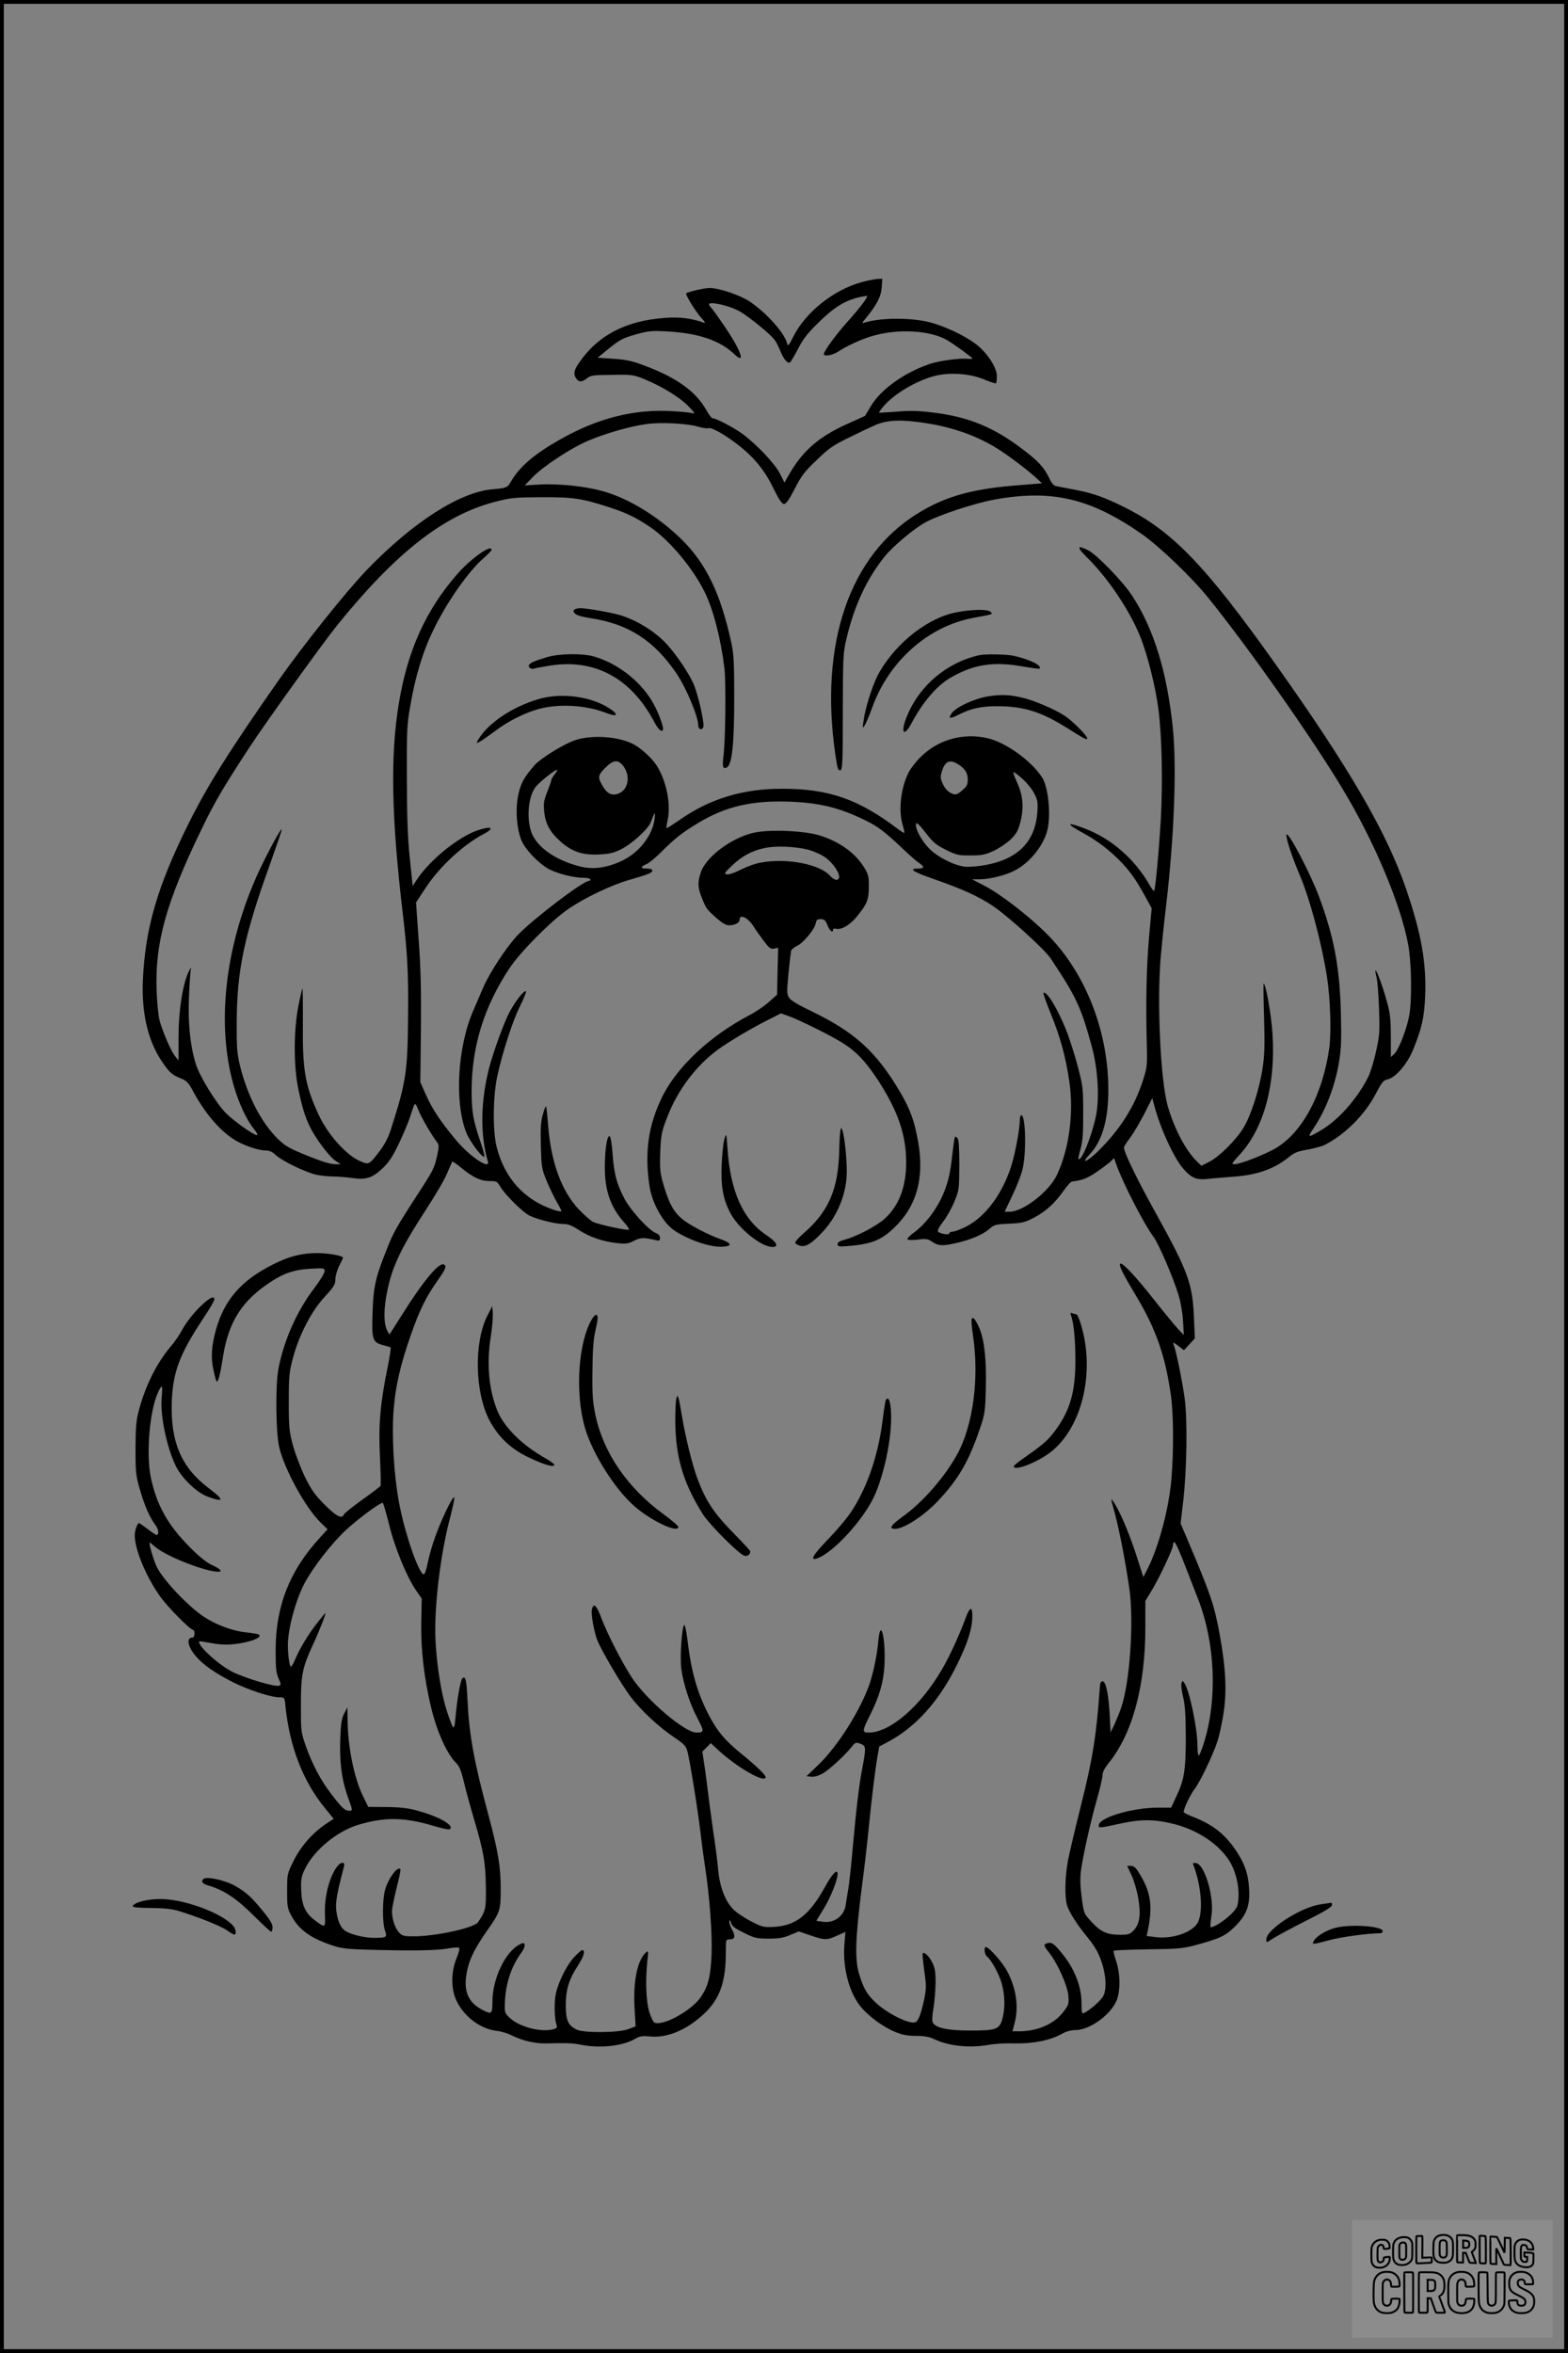 <?xml version="1.0" encoding="UTF-8"?>
<svg xmlns="http://www.w3.org/2000/svg" version="1.0" width="1024pt" height="1536pt" viewBox="0 0 1024 1536" preserveAspectRatio="xMidYMid meet">
  <rect x="0" y="0" width="1024" height="1536" fill="#808080" stroke="none"/>
  <g transform="translate(0.00 0.00) scale(1)">
    <g transform="translate(0,1536) scale(0.1,-0.1)" fill="#000000" stroke="none">
      <path d="M5630 13519 c-183 -49 -367 -195 -448 -354 -32 -64 -36 -68 -42 -45 -19 69 -135 198 -243 271 -65 43 -200 89 -263 89 -34 0 -141 -25 -153 -35 -7 -7 63 -121 98 -159 26 -28 30 -37 16 -32 -78 28 -155 38 -250 31 -260 -18 -445 -116 -568 -300 -30 -44 -33 -71 -13 -97 17 -24 37 -23 70 3 24 19 41 21 164 22 134 2 139 1 217 -31 115 -48 227 -118 282 -175 41 -43 44 -50 23 -44 -14 4 -72 10 -130 13 -246 15 -485 -45 -729 -183 -174 -98 -269 -180 -327 -281 -20 -35 -27 -38 -119 -46 -214 -19 -519 -215 -820 -527 -133 -138 -416 -492 -575 -719 -322 -460 -464 -686 -590 -939 -203 -409 -282 -682 -297 -1021 -9 -213 33 -393 123 -527 50 -74 68 -91 128 -114 33 -13 47 -27 70 -70 78 -146 168 -256 266 -322 59 -40 162 -77 215 -77 24 0 44 -9 67 -31 43 -39 198 -114 266 -128 29 -6 79 -11 110 -11 31 0 86 -5 122 -10 90 -13 131 0 198 63 43 41 65 75 107 162 29 61 63 142 75 180 30 94 30 94 50 44 17 -46 86 -165 120 -209 18 -24 18 -29 5 -93 -18 -82 -26 -98 -130 -257 -132 -204 -155 -243 -196 -347 -76 -189 -91 -252 -96 -420 -6 -178 -1 -195 69 -214 24 -6 46 -13 49 -15 3 -1 -5 -54 -17 -116 -51 -248 -63 -386 -53 -591 5 -104 7 -192 4 -197 -3 -4 -56 -45 -119 -90 -63 -45 -117 -88 -120 -96 -12 -32 -50 -13 -126 64 -64 64 -86 95 -129 182 -28 58 -63 150 -78 205 -24 91 -27 116 -27 285 0 169 3 194 27 285 40 150 121 307 207 399 61 67 70 81 70 114 0 21 11 61 25 88 14 27 25 51 25 54 0 13 -96 30 -168 30 -103 0 -184 -21 -289 -74 -208 -104 -318 -231 -373 -427 -29 -105 -34 -182 -16 -262 8 -38 17 -71 20 -74 10 -10 24 43 41 152 36 237 126 378 322 503 83 53 148 74 251 80 89 5 92 4 92 -17 0 -11 -32 -63 -70 -113 -112 -147 -198 -343 -232 -525 -20 -109 -17 -412 5 -508 34 -146 171 -396 271 -494 l45 -44 -51 -56 c-198 -216 -288 -447 -288 -736 0 -116 4 -147 19 -182 17 -36 17 -42 4 -47 -25 -10 -220 48 -304 90 -93 46 -237 179 -217 200 2 1 37 -4 78 -12 82 -16 160 -12 252 13 60 16 83 40 45 47 -12 3 -47 8 -77 11 -87 10 -195 51 -273 104 -103 70 -258 234 -302 320 -21 42 -56 161 -47 161 3 0 17 -11 31 -24 66 -61 329 -166 416 -166 31 0 13 19 -39 43 -38 17 -83 54 -143 114 -148 148 -221 279 -259 463 -30 150 -7 427 46 546 10 24 22 44 26 44 4 0 4 -31 0 -70 -11 -118 31 -322 92 -450 38 -78 135 -172 206 -199 110 -41 114 -24 11 53 -182 137 -253 304 -243 571 8 189 51 304 199 529 44 65 79 125 79 133 0 30 -39 9 -105 -59 -39 -40 -85 -100 -102 -133 -17 -33 -51 -83 -75 -111 -92 -107 -166 -254 -210 -416 -19 -70 -22 -109 -23 -253 0 -159 2 -177 29 -270 31 -106 63 -180 102 -232 21 -28 24 -63 5 -63 -3 0 -30 18 -60 41 -29 22 -54 39 -56 37 -14 -17 -25 -53 -25 -80 0 -91 70 -262 162 -394 47 -69 200 -224 220 -224 4 0 8 -11 8 -25 0 -15 -6 -25 -14 -25 -42 0 -29 -63 26 -125 50 -57 125 -108 245 -169 99 -49 244 -96 298 -96 33 0 34 0 39 -57 27 -263 114 -490 256 -663 l59 -73 -47 -31 c-86 -56 -167 -147 -214 -242 -43 -87 -43 -88 -43 -198 0 -104 2 -114 29 -164 51 -92 126 -145 271 -193 59 -19 98 -23 250 -27 264 -7 420 -5 497 8 37 7 71 9 76 6 6 -3 -2 -34 -16 -68 -37 -89 -38 -200 -1 -278 49 -104 157 -185 262 -197 29 -3 72 -16 97 -29 74 -36 154 -55 227 -53 142 3 170 2 228 -9 126 -25 274 -8 355 40 29 17 45 19 100 14 84 -8 184 24 274 88 161 115 216 232 216 459 0 86 0 87 25 87 35 0 40 21 15 65 -12 21 -19 45 -17 54 3 11 6 7 11 -11 6 -22 25 -36 84 -65 70 -35 83 -38 161 -38 68 0 98 5 142 24 l56 23 76 -26 c93 -32 108 -32 175 -1 l53 24 -7 -87 c-10 -144 28 -296 98 -390 49 -66 152 -143 236 -177 47 -19 80 -25 135 -25 53 0 85 -6 115 -20 97 -47 235 -61 362 -38 36 7 112 11 170 9 118 -2 230 20 306 63 28 16 60 24 88 24 88 0 220 92 264 184 30 61 30 180 1 267 -12 34 -19 64 -16 67 3 3 104 7 224 9 184 2 230 6 298 24 174 47 206 62 271 126 77 77 99 139 91 254 -7 101 -36 175 -106 270 -66 88 -139 143 -251 187 -38 15 -70 31 -70 35 0 23 45 117 71 150 34 43 117 215 148 307 12 34 30 115 40 180 24 143 17 298 -23 518 -37 202 -56 258 -226 659 l-30 70 16 135 c25 212 30 543 10 686 -16 113 -55 307 -72 348 -6 16 -1 14 30 -9 l38 -29 35 38 36 39 -6 141 c-9 215 -39 297 -244 668 -124 222 -213 405 -213 437 0 6 18 34 39 62 22 29 63 99 93 156 l53 105 13 -49 c41 -153 129 -344 191 -414 52 -59 84 -73 158 -65 32 4 110 10 173 15 152 11 263 51 358 128 35 29 58 38 124 49 44 8 94 22 111 31 131 67 259 195 330 330 42 80 51 91 79 97 51 10 130 102 167 195 56 138 72 208 78 346 9 215 -24 408 -122 695 -126 372 -370 792 -859 1480 -455 640 -670 863 -983 1019 -129 64 -202 90 -313 112 -58 11 -116 22 -130 25 -19 3 -32 18 -48 53 -35 72 -73 113 -180 193 -183 139 -350 207 -572 234 -100 13 -151 14 -241 7 -63 -5 -116 -8 -118 -7 -2 2 10 19 27 39 65 80 214 169 333 200 99 26 233 17 326 -22 40 -17 74 -28 78 -25 3 3 5 25 5 48 0 55 -64 152 -136 207 -79 60 -219 125 -319 147 -126 28 -310 25 -408 -6 -20 -6 -20 -4 6 27 73 89 101 143 105 202 l4 57 -28 -1 c-16 0 -63 -9 -104 -20z m11 -131 c-16 -24 -64 -81 -106 -128 -74 -82 -155 -193 -155 -211 0 -19 59 -8 96 17 47 32 141 76 209 97 171 54 390 43 505 -26 48 -29 160 -111 160 -117 0 -4 -16 -4 -35 -2 -46 5 -180 -13 -241 -33 -166 -56 -320 -165 -386 -275 l-39 -65 -115 -52 c-181 -81 -288 -172 -374 -319 l-37 -64 -29 57 c-31 64 -153 193 -247 262 -57 41 -171 101 -194 101 -6 0 -25 25 -42 56 -69 121 -194 210 -406 289 -80 30 -119 38 -201 43 l-101 7 76 62 c67 54 89 66 170 89 84 24 105 26 200 21 211 -11 351 -58 448 -150 73 -69 44 19 -53 165 -42 62 -85 122 -95 134 -11 11 -19 23 -19 27 0 23 139 -9 203 -47 61 -35 201 -150 225 -184 12 -15 28 -48 38 -73 20 -51 47 -84 63 -75 6 4 29 44 53 89 33 65 61 101 137 175 115 112 191 154 314 171 4 1 -5 -18 -22 -41z m404 -790 c175 -26 338 -84 471 -168 72 -45 208 -148 259 -197 l30 -28 -195 -16 c-291 -25 -470 -81 -656 -206 -433 -293 -612 -887 -488 -1616 5 -27 11 -37 22 -35 14 3 16 50 16 383 1 359 2 385 24 476 51 216 133 392 251 538 53 65 187 178 261 219 87 49 320 126 455 151 376 68 629 8 967 -229 114 -81 325 -283 429 -413 268 -332 674 -910 874 -1242 208 -344 382 -756 431 -1020 23 -123 26 -377 5 -475 -20 -94 -68 -214 -95 -239 l-23 -22 0 133 c0 106 -4 150 -22 216 -38 145 -101 296 -71 171 6 -24 13 -116 16 -204 5 -146 4 -170 -19 -276 -14 -64 -37 -140 -52 -170 -72 -142 -193 -279 -306 -346 -88 -52 -93 -51 -53 8 83 123 142 277 169 438 14 85 16 143 12 315 -8 302 -44 498 -144 766 -58 154 -202 428 -211 401 -6 -18 34 -141 83 -256 68 -158 145 -444 181 -672 22 -142 29 -363 15 -464 -43 -305 -176 -552 -351 -655 -70 -41 -232 -104 -267 -104 -23 0 -20 5 35 65 157 172 234 458 212 788 -8 124 -41 311 -57 327 -3 3 -2 -96 2 -220 5 -184 4 -245 -10 -335 -20 -133 -74 -302 -123 -385 -48 -80 -160 -192 -225 -224 l-51 -26 -23 22 c-77 72 -153 216 -197 368 -47 168 -71 671 -46 970 6 69 21 220 35 335 53 449 70 901 45 1156 -37 369 -126 659 -269 874 -60 91 -230 266 -285 293 -74 37 -76 21 -5 -49 135 -133 276 -343 345 -514 47 -116 100 -326 119 -473 23 -174 29 -477 16 -717 -13 -219 -36 -463 -44 -471 -2 -3 -17 17 -32 43 -96 166 -247 298 -417 363 -127 49 -132 36 -11 -30 89 -48 177 -116 248 -191 60 -63 96 -116 154 -221 l42 -77 -17 -188 c-17 -193 -22 -421 -15 -693 4 -147 2 -159 -24 -240 -56 -176 -152 -326 -298 -469 -69 -67 -113 -82 -51 -17 90 95 130 255 121 481 -15 368 -164 723 -402 960 -116 116 -307 263 -408 314 l-79 41 49 0 c61 0 159 23 219 52 100 47 195 159 223 265 26 97 8 286 -34 349 -71 109 -236 227 -355 255 -160 37 -324 -9 -438 -123 -30 -29 -65 -74 -78 -100 -51 -100 -68 -249 -39 -343 8 -27 13 -51 11 -52 -2 -2 -23 11 -47 29 -254 192 -448 259 -749 259 -259 1 -477 -66 -674 -205 -44 -30 -81 -54 -83 -52 -2 2 1 25 7 52 23 101 -8 258 -71 356 -32 50 -103 114 -154 141 -101 51 -277 62 -385 23 -72 -25 -221 -118 -259 -161 -69 -80 -88 -114 -105 -188 -24 -103 -10 -257 31 -326 36 -62 120 -143 177 -169 58 -28 157 -52 213 -52 23 0 45 -4 48 -10 3 -5 0 -10 -8 -10 -38 0 -361 -245 -464 -352 -75 -79 -185 -246 -229 -348 -18 -41 -46 -108 -64 -149 -103 -238 -123 -599 -44 -797 25 -60 105 -166 117 -154 3 3 -8 46 -25 95 -49 146 -57 192 -58 332 0 289 80 550 247 802 72 108 272 310 383 386 105 73 279 156 396 190 128 37 154 47 154 62 0 8 -13 13 -35 13 -44 0 -45 11 -3 29 18 8 62 44 98 81 87 87 137 126 240 188 177 107 349 147 590 139 203 -7 333 -39 505 -124 78 -38 125 -74 240 -183 44 -42 92 -84 108 -94 37 -25 34 -36 -9 -36 -64 0 -32 -21 106 -69 188 -66 288 -111 384 -175 96 -64 339 -284 377 -342 170 -255 199 -319 270 -579 40 -147 51 -342 24 -461 -30 -134 -94 -288 -112 -270 -2 2 4 32 14 67 14 50 17 100 17 234 0 162 -2 176 -36 306 -20 75 -54 182 -77 239 -56 139 -128 256 -147 238 -2 -3 20 -66 50 -140 62 -152 97 -282 120 -443 29 -203 -2 -435 -81 -604 -51 -109 -221 -241 -309 -241 l-33 0 49 103 c27 56 57 131 66 167 28 103 23 360 -6 360 -6 0 -10 -15 -10 -34 0 -50 -27 -201 -51 -281 -56 -191 -172 -349 -303 -414 -35 -17 -73 -31 -85 -31 -11 0 -21 -5 -21 -11 0 -13 -59 -4 -74 11 -6 6 7 31 34 66 24 31 57 91 74 133 30 74 30 81 31 238 0 115 -4 166 -12 174 -7 7 -15 11 -17 8 -2 -2 -9 -51 -16 -109 -14 -138 -33 -210 -75 -297 -44 -88 -108 -169 -175 -218 -29 -21 -48 -41 -43 -46 5 -5 36 -5 68 -1 53 7 64 5 94 -15 41 -28 72 -28 171 -4 92 23 160 53 203 90 29 26 40 29 127 33 86 4 102 7 166 41 77 41 135 95 193 178 21 30 44 55 52 56 68 9 98 20 157 60 37 25 78 56 93 69 l25 24 13 -38 c40 -117 184 -397 243 -474 33 -43 130 -267 165 -383 14 -46 26 -118 29 -170 l5 -90 -38 40 c-21 23 -93 110 -160 195 -118 150 -208 246 -218 230 -8 -13 20 -69 103 -207 128 -213 189 -382 227 -639 19 -124 21 -373 5 -559 -15 -188 -83 -443 -155 -585 l-28 -55 -53 164 c-49 146 -109 284 -149 337 -10 14 -9 1 5 -46 33 -111 81 -354 106 -535 30 -216 2 -614 -55 -775 -10 -30 -30 -78 -43 -107 l-25 -52 -6 117 c-8 137 -25 217 -47 217 -10 0 -16 -12 -17 -35 -23 -321 -45 -463 -126 -786 -36 -144 -73 -300 -82 -347 -20 -105 -23 -237 -7 -293 13 -45 66 -128 137 -214 25 -30 55 -75 66 -100 48 -101 63 -224 34 -280 -15 -28 -81 -87 -121 -108 -20 -10 -20 -8 -21 66 -1 104 -44 216 -120 311 -58 73 -74 85 -104 76 -26 -8 -24 -16 12 -61 54 -67 120 -214 126 -280 4 -56 3 -61 -34 -109 -60 -78 -166 -124 -285 -125 l-46 0 14 53 c28 107 11 228 -49 340 -29 56 -119 157 -138 157 -15 0 -10 -47 5 -60 31 -25 80 -115 98 -178 21 -78 23 -157 5 -227 -19 -73 -39 -80 -212 -80 -148 0 -225 17 -244 53 -5 10 -3 47 5 92 7 41 13 116 14 165 0 75 -4 98 -22 135 -22 42 -51 70 -62 59 -3 -2 2 -54 10 -113 14 -99 14 -117 -1 -190 -9 -45 -24 -97 -33 -116 -15 -30 -21 -35 -47 -32 -52 5 -168 67 -228 122 -65 60 -85 93 -117 196 -28 95 -24 230 17 554 18 135 39 317 47 405 18 177 39 355 56 457 l12 67 51 27 c186 97 340 268 458 509 71 145 99 235 99 318 0 66 -18 57 -46 -21 -38 -103 -102 -244 -152 -329 -140 -241 -339 -413 -479 -413 -43 0 -43 11 7 110 63 126 90 218 96 328 9 178 -25 318 -40 161 -8 -92 -32 -207 -58 -284 -58 -167 -205 -401 -328 -520 l-83 -80 32 -3 c21 -2 47 6 76 22 44 27 141 115 187 173 24 30 28 31 57 20 38 -14 38 -23 11 -167 -21 -108 -40 -275 -65 -555 -8 -88 -19 -189 -25 -225 -6 -36 -14 -83 -17 -105 -10 -73 -76 -121 -149 -110 l-43 6 50 82 c44 72 89 185 89 223 0 39 -34 4 -82 -83 -100 -181 -189 -252 -328 -261 -73 -4 -79 -3 -155 36 -44 22 -97 58 -117 79 -53 54 -88 148 -98 258 -4 49 -15 135 -23 190 -9 55 -25 174 -37 265 -11 91 -25 199 -32 240 l-11 76 27 27 28 28 46 -43 c125 -116 312 -223 312 -178 0 14 -66 77 -160 153 -105 85 -158 148 -214 257 -74 144 -112 280 -137 488 -7 57 -16 99 -21 94 -16 -16 -29 -216 -18 -290 14 -99 55 -224 105 -319 45 -85 45 -93 -7 -93 -76 0 -325 212 -421 358 -64 98 -160 284 -198 385 -33 90 -53 108 -64 59 -6 -28 14 -142 35 -197 24 -63 155 -287 216 -368 70 -93 188 -203 294 -273 54 -36 69 -52 78 -82 15 -50 68 -378 87 -537 8 -71 22 -173 30 -225 29 -187 47 -432 42 -565 -6 -146 -21 -209 -70 -281 -58 -87 -243 -190 -302 -168 -8 3 -24 35 -35 71 -21 70 -26 204 -12 335 7 56 6 65 -6 56 -59 -49 -88 -188 -78 -369 l7 -117 -48 -18 c-61 -24 -291 -26 -337 -3 -56 27 -71 61 -71 157 0 106 20 170 81 264 38 59 48 98 25 98 -4 0 -25 -19 -48 -42 -48 -50 -104 -159 -122 -238 -13 -54 -11 -165 3 -207 6 -17 3 -23 -15 -28 -78 -25 -223 11 -288 71 -34 31 -36 35 -34 95 4 129 41 242 111 337 13 18 21 40 18 48 -5 13 -9 13 -34 0 -92 -48 -175 -221 -176 -368 -1 -87 -4 -90 -64 -59 -102 52 -131 134 -98 271 17 72 52 139 127 247 85 121 89 132 89 271 0 147 -16 243 -81 487 -94 348 -125 519 -136 749 -6 130 -13 160 -34 139 -12 -12 -35 -143 -44 -251 -9 -96 -12 -94 -55 33 -36 109 -66 289 -75 451 -13 215 29 572 96 823 16 62 28 118 26 125 -8 22 -103 -181 -141 -304 -13 -41 -30 -103 -36 -138 -8 -37 -17 -61 -24 -59 -34 10 -125 276 -161 473 -33 180 -48 437 -34 604 12 153 44 290 110 480 60 170 97 246 173 355 57 81 64 99 46 110 -31 19 -133 -103 -271 -322 -44 -70 -82 -129 -84 -132 -3 -2 -12 12 -20 32 -20 49 -19 136 4 249 32 160 92 284 252 530 60 92 123 199 139 239 17 40 32 74 34 76 2 2 29 -16 59 -41 77 -63 127 -86 185 -86 45 0 49 -2 69 -36 29 -51 149 -170 192 -190 53 -25 168 -54 217 -54 34 0 58 -9 105 -40 72 -46 156 -75 250 -85 57 -6 72 -4 109 15 43 22 63 23 143 4 23 -5 27 -3 27 15 0 14 -9 25 -27 32 -46 17 -165 148 -205 224 -51 98 -68 163 -77 288 -4 59 -12 112 -18 118 -17 17 -33 -78 -33 -202 0 -154 38 -261 128 -361 19 -21 32 -41 29 -45 -9 -8 -201 34 -235 51 -15 8 -55 43 -90 79 -114 120 -183 307 -202 547 -5 67 -11 124 -14 127 -3 3 -12 -20 -21 -52 -13 -44 -16 -88 -13 -203 4 -140 5 -151 38 -231 19 -46 49 -108 67 -139 18 -30 31 -57 29 -59 -3 -3 -22 1 -43 7 -198 65 -328 207 -380 415 -26 105 -24 329 5 461 34 157 100 360 149 458 24 48 41 91 38 95 -11 10 -70 -65 -108 -137 -36 -68 -105 -258 -132 -361 -57 -221 -60 -439 -9 -613 17 -59 -122 35 -209 141 -101 121 -151 197 -194 291 l-38 85 4 345 c2 262 -1 403 -15 587 l-17 242 62 94 c91 139 249 285 379 352 76 40 54 55 -35 26 -127 -42 -314 -193 -400 -322 l-28 -43 -18 175 c-14 129 -19 263 -20 519 -1 319 0 355 22 480 33 193 82 356 152 499 84 176 232 387 329 469 27 24 50 47 50 53 0 38 -135 -57 -223 -158 -206 -235 -325 -499 -382 -843 -57 -340 -49 -745 25 -1370 31 -262 38 -397 35 -680 -3 -359 -14 -426 -112 -732 -16 -51 -40 -98 -72 -140 -69 -91 -71 -92 -122 -71 -93 36 -220 177 -281 312 -86 189 -103 287 -100 590 1 129 -1 232 -3 229 -2 -2 -14 -53 -26 -114 -32 -159 -32 -398 0 -547 28 -133 51 -202 91 -273 48 -82 117 -170 153 -193 l32 -21 -32 0 c-38 0 -93 17 -228 73 -81 34 -109 51 -155 97 -106 106 -194 278 -242 470 -20 83 -23 119 -22 285 1 341 49 569 221 1044 40 112 73 209 73 215 0 23 -106 -175 -166 -309 -207 -469 -261 -970 -147 -1364 31 -109 84 -223 129 -278 20 -24 30 -43 22 -43 -22 0 -150 91 -203 144 -64 65 -172 241 -196 320 -37 119 -52 269 -45 431 3 83 9 164 11 180 5 25 2 23 -15 -13 -38 -83 -64 -253 -64 -421 l0 -154 -23 29 c-26 32 -78 153 -100 229 -8 28 -17 115 -20 195 -12 313 61 576 290 1050 87 182 150 288 322 550 117 177 473 671 566 787 385 476 695 718 1028 806 108 28 128 30 306 31 208 1 263 -7 445 -66 113 -37 171 -65 265 -128 126 -85 279 -267 357 -425 56 -112 106 -307 129 -497 11 -95 7 -480 -7 -581 -8 -62 -1 -82 24 -66 33 21 47 152 47 454 0 224 -3 285 -18 355 -70 323 -163 518 -326 679 -150 147 -342 266 -512 314 -111 32 -293 51 -415 44 l-97 -6 54 56 c71 72 252 191 363 237 108 46 272 93 374 107 94 14 268 5 340 -16 29 -9 61 -14 70 -10 20 6 107 -43 189 -107 104 -79 177 -168 232 -282 39 -79 57 -106 71 -106 14 0 33 27 70 99 44 86 64 112 145 189 84 81 107 96 227 154 73 36 147 70 163 77 79 30 164 33 320 9z m-1970 -2245 c43 -64 27 -148 -35 -173 -40 -16 -73 -3 -100 42 -38 62 -37 75 11 124 56 57 88 59 124 7z m2168 26 c52 -27 77 -61 77 -105 0 -36 -5 -47 -36 -73 -26 -24 -41 -30 -57 -25 -32 10 -57 34 -73 74 -13 29 -13 42 -3 75 19 61 47 77 92 54z m-2622 -75 c-11 -15 -21 -31 -21 -37 0 -6 -12 -40 -26 -76 -23 -57 -25 -74 -20 -131 9 -79 37 -131 106 -193 74 -66 143 -90 250 -85 68 3 97 10 144 33 71 35 179 132 196 178 26 69 31 74 25 25 -11 -109 -101 -225 -215 -278 -103 -47 -190 -58 -277 -35 -165 43 -288 134 -317 234 -27 93 -14 220 29 280 23 33 135 122 144 115 2 -2 -6 -15 -18 -30z m3058 -30 c29 -26 63 -68 76 -95 22 -43 24 -56 19 -126 -15 -187 -126 -300 -334 -339 -47 -9 -107 -14 -135 -12 -68 6 -179 61 -235 117 -50 50 -93 129 -88 160 2 16 16 5 62 -54 50 -65 69 -80 134 -113 70 -34 82 -37 162 -36 73 0 94 4 150 30 36 17 86 51 111 75 39 39 48 56 64 118 23 94 15 173 -25 258 -16 35 -25 63 -21 63 5 0 32 -21 60 -46z m-4139 -4861 c35 -150 117 -348 179 -438 l35 -50 -3 -160 c-3 -175 19 -360 64 -550 38 -159 105 -307 165 -365 19 -18 32 -50 49 -120 12 -52 43 -165 68 -250 62 -207 74 -280 76 -440 2 -139 -1 -154 -51 -228 -25 -37 -276 -92 -420 -92 -65 0 -76 3 -96 25 -26 28 -46 87 -46 138 0 20 14 88 30 153 17 64 28 119 25 123 -20 19 -77 -58 -100 -134 -18 -65 -19 -216 -1 -267 16 -45 11 -48 -73 -48 -61 0 -150 22 -187 46 -30 20 -50 67 -58 134 -6 51 4 109 51 288 7 27 -17 30 -39 5 -54 -62 -91 -200 -86 -320 3 -91 4 -91 -70 -35 -59 45 -82 98 -85 193 -2 75 1 90 26 142 60 121 208 243 347 285 172 52 304 50 498 -9 73 -21 98 -25 104 -16 17 27 -85 82 -218 118 -58 16 -110 22 -199 23 l-120 1 -32 65 c-60 119 -102 328 -103 505 l-1 80 -21 -40 c-17 -33 -22 -63 -26 -167 -5 -146 9 -259 44 -362 40 -112 39 -106 12 -106 -26 0 -48 21 -119 115 -65 84 -122 194 -161 305 -33 94 -33 98 -33 270 0 198 10 244 77 390 40 84 89 210 83 210 -2 0 -25 -28 -52 -62 -59 -76 -113 -164 -143 -235 -12 -29 -26 -53 -30 -53 -9 0 -20 76 -20 140 0 108 51 296 110 407 56 104 174 256 269 345 73 68 220 178 240 178 4 0 22 -62 41 -137z m5217 -318 c19 -49 49 -128 68 -175 111 -286 126 -648 39 -932 -15 -48 -31 -88 -36 -88 -4 0 -8 30 -8 67 0 110 -52 358 -85 406 -13 18 -13 18 -19 -1 -4 -10 1 -50 10 -88 13 -52 17 -116 18 -259 0 -219 -10 -283 -61 -390 l-35 -75 -87 0 c-160 0 -371 -61 -384 -110 -7 -26 -3 -25 140 6 137 30 227 29 358 -5 150 -40 284 -129 353 -238 41 -64 65 -162 60 -241 -4 -58 -7 -65 -47 -106 -43 -44 -125 -95 -135 -85 -3 3 0 34 5 70 21 121 -43 339 -100 347 -19 3 -23 0 -17 -14 51 -132 64 -300 30 -371 -32 -66 -166 -113 -279 -98 l-57 7 7 31 c35 168 21 258 -59 385 -19 31 -33 42 -51 42 l-24 0 29 -62 c16 -35 36 -103 44 -152 18 -105 9 -166 -31 -208 -24 -25 -34 -28 -92 -28 -83 1 -123 19 -185 87 -48 52 -48 52 -62 158 -10 79 -11 125 -4 178 14 100 63 320 105 466 19 67 35 136 35 152 0 20 13 46 38 77 158 194 242 504 242 891 l0 170 44 73 c48 80 136 266 136 290 0 8 3 18 7 21 7 7 34 -53 90 -198z"></path>
      <path d="M3753 11382 c-10 -7 -10 -12 0 -25 8 -12 40 -22 102 -32 249 -38 416 -145 564 -363 62 -92 141 -280 141 -337 0 -27 24 -35 33 -11 9 23 -32 205 -62 278 -28 66 -111 191 -173 259 -72 81 -194 158 -303 192 -55 17 -223 47 -264 47 -14 0 -32 -4 -38 -8z"></path>
      <path d="M6252 11364 c-186 -33 -392 -192 -508 -390 -35 -59 -81 -194 -99 -286 -7 -40 -12 -74 -10 -76 6 -6 33 51 64 137 109 297 365 523 654 577 139 26 130 23 117 39 -16 19 -115 18 -218 -1z"></path>
      <path d="M3575 11071 c-81 -24 -112 -37 -120 -52 -9 -14 15 -31 35 -23 8 3 57 12 108 20 290 44 527 -86 677 -373 25 -49 55 -70 55 -40 0 29 -41 131 -75 185 -82 133 -223 241 -374 286 -74 22 -227 20 -306 -3z"></path>
      <path d="M6395 11083 c-208 -46 -387 -195 -469 -391 -48 -113 -26 -153 28 -51 71 134 163 242 250 293 150 88 280 109 466 77 63 -11 116 -18 118 -16 20 20 -61 60 -168 84 -44 10 -186 13 -225 4z"></path>
      <path d="M6451 10814 c-93 -16 -210 -71 -237 -112 -23 -34 -12 -36 43 -9 82 42 150 57 253 57 174 0 289 -36 455 -140 119 -75 135 -83 135 -70 0 18 -99 117 -149 149 -63 41 -197 98 -268 115 -92 22 -142 24 -232 10z"></path>
      <path d="M3512 10795 c-168 -51 -320 -153 -385 -257 -10 -16 -15 -28 -12 -28 9 0 55 31 117 77 84 64 193 119 283 144 134 37 309 27 444 -25 73 -29 85 -12 22 29 -121 80 -319 106 -469 60z"></path>
      <path d="M4950 9929 c-149 -21 -336 -154 -373 -263 -22 -64 -21 -99 6 -166 28 -71 32 -76 96 -133 38 -33 62 -47 83 -47 36 0 68 16 68 35 0 42 56 15 92 -44 12 -20 42 -61 65 -92 36 -48 46 -56 69 -51 l26 5 -4 -153 -3 -153 -54 -48 c-29 -26 -86 -65 -125 -85 -255 -133 -471 -334 -569 -529 -93 -187 -119 -367 -85 -590 17 -112 92 -244 167 -291 100 -64 239 -109 315 -102 60 5 54 23 -16 48 -85 30 -205 93 -251 131 -62 51 -93 112 -133 257 -13 50 -16 88 -12 185 5 114 9 130 48 231 67 172 186 330 328 434 72 53 235 149 345 203 l67 34 53 -19 c73 -26 295 -137 362 -182 79 -52 135 -111 206 -216 130 -195 189 -350 196 -518 8 -178 -39 -315 -140 -406 -54 -48 -182 -115 -259 -136 -34 -9 -48 -17 -48 -30 0 -15 8 -17 68 -12 149 12 215 37 298 116 150 141 202 326 160 565 -24 136 -52 212 -117 323 -156 265 -296 392 -582 530 -81 39 -133 69 -143 86 -16 23 -16 38 -5 157 7 73 15 140 17 149 3 10 21 25 40 34 41 19 113 107 121 146 4 23 11 28 33 28 23 0 31 -7 44 -40 15 -37 36 -54 36 -29 0 7 9 9 21 6 34 -9 95 28 139 85 64 80 73 104 74 188 1 64 -3 82 -26 120 -58 100 -167 178 -301 218 -94 27 -285 38 -397 21z m325 -115 c32 -8 81 -29 107 -46 47 -29 98 -98 98 -130 0 -30 -30 -28 -58 4 -68 77 -285 119 -455 87 -32 -5 -89 -26 -127 -45 -39 -20 -79 -34 -92 -32 -21 4 -18 9 32 57 66 63 129 97 213 115 72 16 194 11 282 -10z"></path>
      <path d="M5488 7977 c-3 -15 -6 -69 -7 -120 -5 -257 -68 -404 -231 -546 -34 -29 -59 -58 -57 -64 2 -6 16 -14 32 -19 38 -10 76 14 150 93 97 106 155 251 155 393 0 88 -15 232 -29 268 -8 21 -8 21 -13 -5z"></path>
      <path d="M4731 7925 c-7 -22 -15 -96 -18 -165 -6 -146 9 -229 58 -321 55 -102 201 -219 274 -219 44 0 28 32 -38 76 -154 101 -238 287 -256 568 -7 100 -7 101 -20 61z"></path>
      <path d="M3182 6770 c-88 -176 -81 -501 15 -683 59 -109 138 -185 256 -241 100 -48 167 -67 167 -48 0 5 -26 25 -57 42 -156 88 -274 206 -317 316 -55 138 -69 308 -40 485 8 53 14 119 12 145 l-3 48 -33 -64z"></path>
      <path d="M6994 6774 c17 -44 28 -148 29 -279 2 -216 -33 -340 -132 -474 -48 -64 -80 -92 -208 -181 -35 -24 -63 -48 -63 -52 0 -31 127 14 221 78 220 151 317 529 217 852 -10 34 -23 62 -28 62 -4 0 -16 3 -26 7 -14 5 -16 3 -10 -13z"></path>
      <path d="M3856 6732 c-90 -178 -100 -527 -20 -741 64 -171 200 -374 316 -471 112 -94 278 -170 278 -127 0 6 -43 43 -96 82 -235 171 -392 399 -445 645 -18 89 -22 133 -20 288 1 127 6 206 17 255 21 93 22 109 7 114 -7 2 -23 -18 -37 -45z"></path>
      <path d="M6346 6751 c-4 -6 0 -57 9 -115 40 -275 0 -577 -102 -766 -81 -150 -228 -318 -359 -411 -77 -56 -92 -79 -49 -79 59 0 195 89 285 187 132 141 197 255 268 463 34 99 36 113 40 266 5 182 -9 313 -40 389 -25 59 -43 82 -52 66z"></path>
      <path d="M4417 6229 c-4 -13 -7 -73 -7 -134 0 -242 50 -413 181 -621 43 -67 233 -258 269 -269 21 -7 39 6 40 28 0 4 -45 53 -101 110 -137 139 -188 215 -244 364 -33 86 -80 278 -101 407 -9 55 -19 109 -23 120 -7 18 -8 18 -14 -5z"></path>
      <path d="M5785 6221 c-3 -5 -12 -61 -20 -125 -26 -208 -83 -393 -173 -551 -40 -72 -96 -141 -203 -253 -80 -84 -100 -120 -56 -106 108 34 319 266 385 426 75 181 118 442 96 581 -6 36 -17 47 -29 28z"></path>
      <path d="M1327 3093 c-16 -16 -4 -31 36 -42 100 -30 180 -83 291 -193 59 -59 112 -108 117 -108 5 0 9 13 9 29 0 22 -18 52 -69 113 -69 84 -104 116 -173 156 -69 39 -191 66 -211 45z"></path>
      <path d="M971 2958 c-62 -9 -107 -29 -103 -43 1 -6 51 -10 120 -10 83 -1 134 -6 177 -19 123 -37 281 -100 319 -128 50 -35 58 -35 54 -1 -8 74 -263 189 -453 205 -33 3 -84 1 -114 -4z"></path>
      <path d="M8625 2929 c-129 -18 -355 -164 -355 -228 0 -23 0 -23 28 -5 38 25 137 79 277 149 75 38 121 66 123 78 2 9 0 16 -5 16 -4 -1 -35 -5 -68 -10z"></path>
      <path d="M8723 2776 c-59 -15 -127 -55 -143 -86 -14 -25 -11 -25 102 5 76 21 253 45 331 45 9 0 17 6 17 14 0 32 -204 47 -307 22z"></path>
    </g>
  </g>
  <rect x="0.0" y="0.0" width="1024.0" height="1536.0" fill="none" stroke="black" stroke-width="5"></rect>
  <g transform="translate(882.93 1449.20) scale(0.128)" opacity="1.0">
    <rect x="0" y="0" width="1024.0" height="600.0" fill="white" fill-opacity="0.1"></rect>
    <g transform="translate(0,650) scale(0.1,-0.1)" stroke="none">
      <path fill="none" stroke="#000000" stroke-width="100" d="M4491 5720 c-164 -43 -269 -147 -319 -315 -19 -65 -29 -577 -13 -693 25 -190 116 -310 276 -367 63 -23 284 -32 370 -16 122 22 249 110 294 205 51 104 56 150 56 496 0 341 -4 385 -48 478 -46 100 -156 184 -282 217 -83 21 -241 19 -334 -5z m270 -273 c19 -12 43 -40 54 -62 18 -37 20 -64 23 -320 5 -339 -1 -384 -56 -436 -87 -82 -235 -56 -289 51 -22 43 -23 53 -23 335 0 314 7 370 52 412 34 32 66 42 139 42 53 1 73 -4 100 -22z"></path>
      <path fill="none" stroke="#000000" stroke-width="100" d="M5367 5723 c-4 -3 -7 -311 -7 -683 0 -618 1 -679 17 -691 12 -10 51 -14 152 -14 l136 0 3 248 2 248 67 -3 67 -3 34 -85 c18 -47 58 -152 89 -235 30 -82 63 -158 73 -168 14 -15 40 -19 165 -24 l148 -6 -5 34 c-4 19 -49 143 -102 276 -53 133 -96 246 -96 251 0 6 15 19 33 31 53 33 104 92 134 156 27 57 28 67 27 195 0 115 -4 144 -23 193 -31 80 -76 135 -148 183 -83 56 -166 82 -303 94 -129 11 -453 14 -463 3z m541 -300 c55 -27 77 -73 77 -163 0 -61 -4 -82 -23 -111 -34 -55 -73 -69 -191 -69 l-101 0 0 187 0 186 101 -6 c66 -4 114 -12 137 -24z"></path>
      <path fill="none" stroke="#000000" stroke-width="100" d="M6514 5685 c-4 -9 -5 -320 -2 -690 3 -511 7 -678 16 -687 19 -19 273 -30 291 -13 11 11 13 126 12 675 -1 364 -6 672 -11 685 -11 28 -27 31 -187 40 -99 6 -114 5 -119 -10z"></path>
      <path fill="none" stroke="#000000" stroke-width="100" d="M3355 5683 c-27 -3 -55 -9 -62 -15 -10 -8 -13 -150 -13 -683 0 -592 2 -674 15 -685 12 -10 52 -11 173 -6 362 15 578 29 590 38 8 7 12 46 12 129 0 108 -2 119 -20 129 -11 6 -24 9 -28 7 -4 -3 -103 -8 -221 -12 l-214 -7 5 545 c4 384 2 549 -5 556 -11 11 -120 12 -232 4z"></path>
      <path fill="none" stroke="#000000" stroke-width="100" d="M7067 5654 c-4 -4 -7 -310 -7 -680 0 -625 1 -673 18 -692 15 -18 31 -21 152 -24 l134 -3 -3 400 c-2 277 1 397 8 390 11 -11 153 -311 251 -530 96 -215 128 -281 142 -292 7 -6 82 -14 165 -17 l153 -7 11 28 c14 34 3 1333 -11 1347 -5 5 -70 11 -144 14 l-136 5 -1 -54 c-1 -30 -5 -200 -8 -379 l-6 -325 -73 150 c-40 83 -123 256 -184 385 -61 129 -117 242 -125 252 -11 12 -40 18 -121 22 -59 4 -130 9 -157 12 -28 3 -54 2 -58 -2z"></path>
      <path fill="none" stroke="#000000" stroke-width="100" d="M2507 5614 c-220 -49 -342 -159 -394 -357 -24 -91 -24 -641 0 -740 57 -233 232 -339 510 -310 56 6 127 21 158 33 76 29 187 114 226 174 64 95 67 114 71 505 2 232 -1 371 -8 404 -27 126 -116 235 -228 278 -74 29 -236 35 -335 13z m191 -281 c15 -11 36 -35 47 -54 19 -32 20 -52 20 -349 0 -309 0 -316 -23 -362 -31 -62 -75 -89 -155 -95 -53 -4 -67 -2 -97 19 -19 13 -44 41 -55 63 -19 37 -20 60 -20 350 0 337 2 351 60 405 54 51 169 63 223 23z"></path>
      <path fill="none" stroke="#000000" stroke-width="100" d="M8568 5491 c-133 -43 -219 -134 -262 -280 -13 -45 -16 -107 -16 -343 0 -320 9 -395 60 -506 73 -156 258 -255 506 -269 191 -11 324 47 376 165 19 42 22 70 26 288 4 209 3 242 -11 256 -19 18 -186 38 -347 41 l-105 2 -3 -95 c-1 -52 2 -102 7 -109 6 -10 33 -16 75 -19 l66 -4 0 -105 c0 -98 -1 -105 -26 -130 -23 -23 -31 -25 -99 -21 -64 3 -79 7 -112 34 -21 16 -49 52 -63 80 -25 49 -25 51 -25 324 0 303 6 348 56 402 28 29 32 30 99 26 105 -6 152 -50 167 -158 8 -53 9 -54 48 -62 22 -5 90 -10 150 -11 l110 -2 3 43 c4 52 -30 180 -66 245 -53 99 -179 183 -317 212 -96 20 -226 18 -297 -4z"></path>
      <path fill="none" stroke="#000000" stroke-width="100" d="M1390 5484 c-203 -45 -359 -207 -390 -404 -13 -83 -13 -616 0 -694 20 -123 100 -235 203 -281 98 -45 271 -51 387 -13 211 67 340 238 340 451 0 54 -3 69 -17 74 -24 9 -264 -15 -280 -28 -7 -7 -13 -31 -13 -60 0 -56 -13 -95 -43 -128 -31 -34 -95 -61 -144 -61 -35 0 -48 6 -77 35 -52 52 -58 99 -54 423 3 257 5 280 24 323 42 89 120 132 202 109 53 -14 72 -42 81 -120 11 -90 15 -92 150 -79 62 6 125 15 138 20 25 9 25 10 21 107 -3 82 -9 106 -33 155 -33 68 -97 130 -163 160 -60 27 -235 33 -332 11z"></path>
      <path fill="none" stroke="#000000" stroke-width="100" d="M1600 3845 c-239 -44 -424 -235 -476 -495 -22 -109 -33 -831 -15 -1000 31 -300 174 -492 425 -572 45 -15 100 -21 211 -25 181 -6 263 8 380 66 147 73 214 152 266 311 26 78 32 117 37 219 4 98 2 125 -9 132 -22 14 -393 11 -407 -3 -7 -7 -12 -39 -12 -73 0 -169 -84 -275 -217 -275 -68 0 -110 18 -150 64 -65 73 -68 99 -68 606 0 446 1 456 22 515 78 208 337 201 392 -11 6 -23 13 -75 16 -115 3 -41 10 -78 15 -83 10 -10 289 -10 357 0 63 9 67 18 60 147 -12 210 -62 331 -181 445 -86 82 -165 123 -280 146 -94 19 -261 20 -366 1z"></path>
      <path fill="none" stroke="#000000" stroke-width="100" d="M5376 3840 c-151 -39 -268 -118 -350 -237 -106 -157 -118 -245 -114 -863 4 -463 5 -477 27 -550 33 -106 72 -178 131 -243 123 -135 290 -197 526 -197 326 0 528 127 610 384 34 106 48 339 20 349 -29 12 -386 9 -400 -2 -7 -6 -16 -44 -20 -85 -17 -192 -81 -266 -226 -266 -93 1 -163 55 -197 152 -16 48 -18 92 -18 503 0 437 1 452 22 520 26 81 57 119 121 147 78 35 188 8 237 -56 30 -40 55 -133 55 -206 0 -92 6 -95 157 -92 70 1 161 5 201 8 87 8 88 9 78 158 -12 189 -62 314 -170 422 -76 76 -130 109 -241 144 -102 33 -337 38 -449 10z"></path>
      <path fill="none" stroke="#000000" stroke-width="100" d="M8441 3845 c-204 -45 -357 -196 -406 -402 -24 -99 -17 -331 13 -416 47 -137 141 -225 342 -323 334 -162 396 -203 438 -284 19 -37 23 -57 20 -116 -3 -59 -8 -77 -30 -107 -39 -50 -98 -70 -190 -65 -137 7 -187 57 -188 185 0 95 4 94 -223 86 -106 -3 -198 -10 -204 -16 -17 -13 -17 -107 1 -200 44 -226 196 -375 436 -423 103 -20 339 -15 435 10 199 53 340 189 391 377 21 78 28 222 15 311 -16 115 -56 191 -145 276 -85 81 -145 117 -386 235 -250 122 -298 173 -301 319 -3 109 52 167 164 175 115 8 183 -49 194 -164 3 -32 10 -64 16 -70 10 -14 340 -17 387 -4 24 7 25 9 22 92 -5 150 -54 269 -153 369 -69 70 -189 133 -297 155 -90 18 -265 18 -351 0z"></path>
      <path fill="none" stroke="#000000" stroke-width="100" d="M2710 3833 c-14 -2 -29 -9 -35 -14 -7 -7 -9 -354 -7 -1017 3 -910 5 -1008 20 -1019 20 -16 384 -18 413 -3 19 10 19 32 19 1019 0 923 -1 1010 -16 1022 -13 10 -61 14 -193 16 -97 1 -187 -1 -201 -4z"></path>
      <path fill="none" stroke="#000000" stroke-width="100" d="M3455 3833 c-47 -12 -45 32 -45 -1034 0 -987 0 -1009 19 -1019 12 -6 98 -10 210 -10 159 0 192 3 205 16 14 13 16 61 16 370 l0 355 81 -3 82 -3 88 -245 c49 -135 105 -292 124 -350 20 -58 45 -113 57 -122 18 -16 45 -18 229 -18 184 0 210 2 216 16 7 19 16 -7 -153 448 -74 197 -134 362 -134 366 0 4 23 22 50 40 162 104 228 273 217 560 -8 225 -46 336 -153 450 -104 110 -219 160 -413 179 -101 11 -657 13 -696 4z m721 -409 c64 -48 69 -61 72 -231 4 -176 -7 -223 -59 -267 -43 -36 -89 -46 -216 -46 l-113 0 0 286 0 286 144 -4 c127 -3 148 -5 172 -24z"></path>
      <path fill="none" stroke="#000000" stroke-width="100" d="M6510 3834 c-51 -11 -50 7 -50 -683 1 -672 7 -842 35 -951 45 -175 148 -311 289 -380 117 -58 200 -73 376 -68 124 4 156 9 225 32 108 37 176 79 246 153 61 66 117 169 140 258 9 37 13 248 16 831 4 727 3 782 -13 795 -13 11 -57 14 -204 14 -171 0 -190 -2 -209 -19 -21 -19 -21 -19 -21 -746 0 -782 0 -782 -52 -861 -64 -95 -228 -106 -302 -19 -61 73 -60 64 -66 877 -4 562 -8 745 -17 754 -13 13 -341 23 -393 13z"></path>
    </g>
  </g>
</svg>
